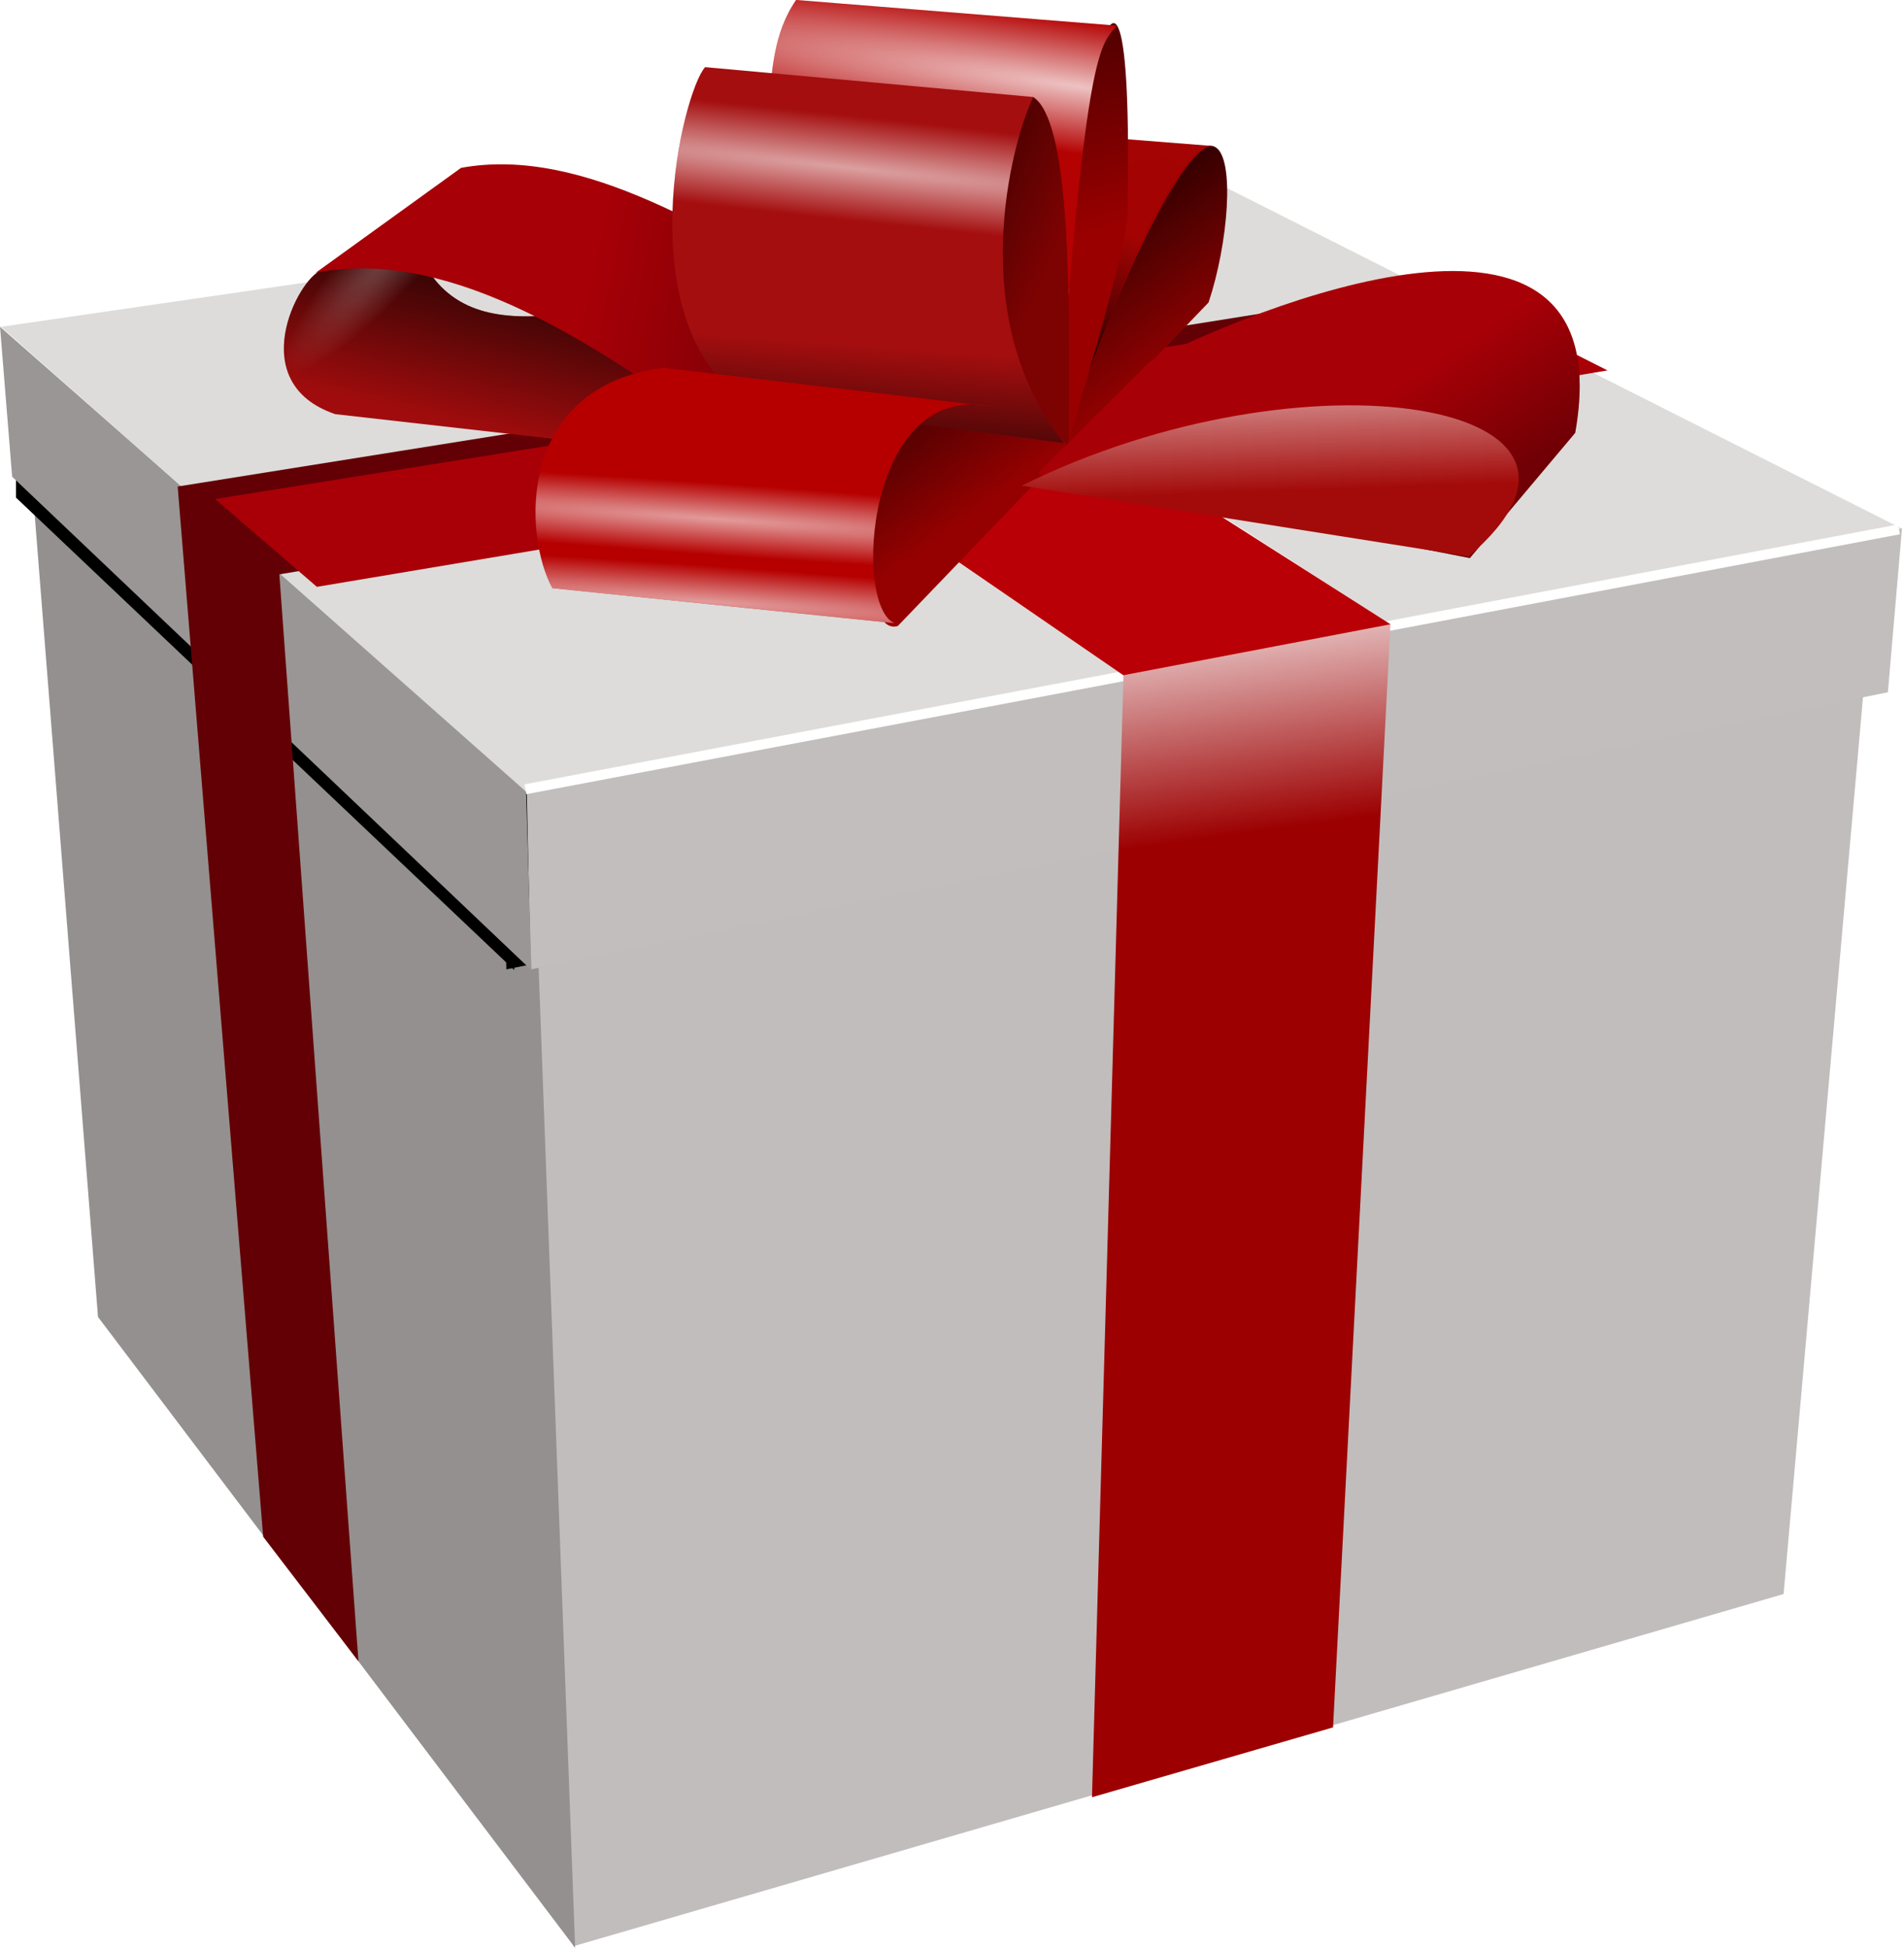 <svg xmlns="http://www.w3.org/2000/svg" xmlns:xlink="http://www.w3.org/1999/xlink" viewBox="0 0 516.783 528.74"><defs><filter id="s"><feGaussianBlur stdDeviation=".235"></feGaussianBlur></filter><filter id="r"><feGaussianBlur stdDeviation=".356"></feGaussianBlur></filter><linearGradient id="h" x1="-21740" x2="-21741" y1="52.349" y2="46.68" gradientTransform="matrix(8.683 1.207 -1.207 8.683 1.8933e5 26162)" gradientUnits="userSpaceOnUse"><stop stop-color="#a30b0a" offset="0"></stop><stop stop-color="#fff" offset="1"></stop></linearGradient><linearGradient id="a"><stop offset="0"></stop><stop stop-opacity="0" offset="1"></stop></linearGradient><linearGradient id="b"><stop stop-color="#fff" offset="0"></stop><stop stop-color="#fff" stop-opacity="0" offset="1"></stop></linearGradient><linearGradient id="k" x1="421.4" x2="362.99" y1="316.71" y2="292.34" gradientUnits="userSpaceOnUse"><stop stop-color="#7d0202" offset="0"></stop><stop offset="1"></stop></linearGradient><linearGradient id="l" x1="439.4" x2="407.39" y1="305.8" y2="198.49" gradientUnits="userSpaceOnUse"><stop stop-color="#9a0000" offset="0"></stop><stop offset="1"></stop></linearGradient><linearGradient id="n" x1="413.36" x2="373.62" y1="375.11" y2="320.23" gradientUnits="userSpaceOnUse"><stop stop-color="#950101" offset="0"></stop><stop offset="1"></stop></linearGradient><linearGradient id="q" x1="485.42" x2="475.5" y1="469.23" y2="397.23" gradientUnits="userSpaceOnUse"><stop stop-color="#9c0001" offset="0"></stop><stop stop-color="#fff" offset="1"></stop></linearGradient><linearGradient id="i" x1="-21630" x2="-21633" y1="50.392" y2="46.326" gradientTransform="matrix(6.718 .934 -1.133 8.151 1.4593e5 20157)" gradientUnits="userSpaceOnUse" xlink:href="#a"></linearGradient><linearGradient id="j" x1="396.07" x2="398.17" y1="368.08" y2="339.93" gradientUnits="userSpaceOnUse" xlink:href="#a"></linearGradient><linearGradient id="m" x1="421.1" x2="441.52" y1="352.24" y2="306.86" gradientUnits="userSpaceOnUse" xlink:href="#a"></linearGradient><linearGradient id="o" x1="433.46" x2="299.58" y1="339.48" y2="311.32" gradientUnits="userSpaceOnUse" xlink:href="#a"></linearGradient><linearGradient id="p" x1="271.42" x2="258.2" y1="300.98" y2="358.44" gradientUnits="userSpaceOnUse" xlink:href="#a"></linearGradient><radialGradient id="c" cx="-21778" cy="43.045" r="7.79" gradientTransform="matrix(-25.253 -1.785 .089 -1.254 -5.4963e5 -38412)" gradientUnits="userSpaceOnUse" xlink:href="#b"></radialGradient><radialGradient id="d" cx="-21778" cy="60.949" r="7.79" gradientTransform="matrix(-25.253 -1.785 .089 -1.254 -5.4963e5 -38412)" gradientUnits="userSpaceOnUse" xlink:href="#b"></radialGradient><radialGradient id="e" cx="-21774" cy="43.605" r="6.681" gradientTransform="matrix(-43.971 -4.753 .229 -2.114 -9.5707e5 -1.0311e5)" gradientUnits="userSpaceOnUse" xlink:href="#b"></radialGradient><radialGradient id="f" cx="-21771" cy="40.737" r="5.953" gradientTransform="matrix(-32.286 -4.636 .435 -3.027 -7.0249e5 -1.0054e5)" gradientUnits="userSpaceOnUse" xlink:href="#b"></radialGradient><radialGradient id="g" cx="-21793" cy="45.911" r="5.867" gradientTransform="matrix(-5.239 5.905 -1.268 -1.125 -1.1387e5 1.2905e5)" gradientUnits="userSpaceOnUse" xlink:href="#b"></radialGradient></defs><g transform="translate(-137.32 -244.3)"><path d="m621.42 676.99 23.992-270.98-363.31 73.14 10.793 293.46 328.53-95.622z" fill="#c1bdbc"></path><path d="m293.43 773.04-129.51-171.26-18.651-236.33 137.14 111.91 11.017 295.68z" fill="#94908f"></path><path transform="matrix(6.783 0 0 6.783 1.4875e5 1706)" d="m-21836-187.53 0.231-6.585-53.706 10.257 0.157 7.156 53.318-10.829z" filter="url(#r)"></path><path transform="matrix(6.783 0 0 6.783 1.4875e5 1706)" d="m-21889-176.67-0.219-7.25-19.721-17.263v5.602l19.942 18.91z" filter="url(#s)"></path><path d="m649.73 432.21 3.831-44.511-373.27 71.218 1.056 48.539 368.38-75.246z" fill="#c2bebd"></path><path d="m281.56 507.66-1.475-49.174-142.76-125.48 3.292 40.696 140.94 133.96z" fill="#9a9695"></path><path d="m653.34 387.7-373.04 71.671-142.71-126.36 316.25-45.996 199.5 100.68z" fill="#dddcda"></path><path d="m652.75 387.99-372.83 70.555" fill="none" stroke="#fff" stroke-width="2.713"></path><path d="m499.13 713.19-65.424 18.96 8.542-304.55-98.797-67.664 60.839-17.169 110.43 71.006-15.589 299.42z" fill="url(#q)"></path><path d="m442.24 427.59-166.24-114.13 66.536-9.375 172.18 109.67-72.471 13.827z" fill="#b90006"></path><path d="m234.61 695.25-25.858-33.808-23.209-285.08 339.61-54.235 38.308 19.33-350.32 58.751 21.468 295.05z" fill="#630005"></path><path d="m195.72 379.75 339.6-54.235 38.308 19.33-350.3 58.751-27.606-23.845z" fill="#a90007"></path><path d="m288.92 329.71c-15.253 1.5-29.109 0.07-36.77-14.366l-27.592 2.299c-6.375 2.331-21.153 30.602 3.747 39.075l93.946 10.631-0.825-28.731-32.478-8.907z" fill="#a00c0d"></path><path d="m288.92 329.71c-15.253 1.5-29.109 0.07-36.77-14.366l-27.592 2.299c-6.375 2.331-21.153 30.602 3.747 39.075l93.946 10.631-0.825-28.731-32.478-8.907z" fill="url(#p)"></path><path d="m288.92 329.71c-15.253 1.5-29.109 0.07-36.77-14.366l-27.592 2.299c-6.375 2.331-21.153 30.602 3.747 39.075l93.946 10.631-0.825-28.731-32.478-8.907z" fill="url(#g)" opacity=".274"></path><path d="m325.86 357.11c-30.556-21.563-67.899-45.511-102.8-38.804l39.399-28.442c33.177-6.045 69.262 17.604 105.04 38.195l-41.643 29.051z" fill="#a70007"></path><path d="m325.86 357.11c-30.556-21.563-67.899-45.511-102.8-38.804l39.399-28.442c33.177-6.045 69.262 17.604 105.04 38.195l-41.643 29.051z" fill="url(#o)" opacity=".661"></path><path d="m465.35 326.4-84.348 87.823c-16.043 4.726-7.983-97.601 44.544-52.135 47.438-128.24 50.423-67.443 39.804-35.687z" fill="url(#n)"></path><path d="m431.11 349.92c-1.091 0.336 24.893-67.026 35.54-65.978l-31.604-2.489-3.936 68.467z" fill="#a40000" opacity=".983"></path><path d="m431.15 349.93c6.061-17.26 24.858-67.037 35.505-65.989l-33.184-3.192-2.321 69.181z" fill="url(#m)" opacity=".983"></path><path d="m427.28 364.56c-4.006-74.242 18.399-178.04 16.043-61.793-0.811 10.242-8.92 37.153-16.043 61.793z" fill="url(#l)"></path><path d="m426.78 331.37c6.166-75.924 9.787-75.206 13.687-80.11l-87.074-6.966c-6.354 9.311-6.361 19.419-7.711 29.357l81.097 57.72z" fill="#b40101"></path><path d="m426.78 331.37c6.166-75.924 9.787-75.206 13.687-80.11l-87.074-6.966c-6.354 9.311-6.361 19.419-7.711 29.357l81.097 57.72z" fill="url(#f)" opacity=".761"></path><path d="m427.4 365.44c0.489-46.356 0-88.658-9.675-94.822-10.647 14.229-9.78 47.276-7.808 69.369 1.167 13.16 5.998 13.626 17.483 25.453z" fill="url(#k)"></path><path d="m426.17 364.62-87.256-11.672c-31.08-22.517-16.393-83.55-10.213-90.424l89.066 8.114c-6.138 12.833-18.588 60.332 8.403 93.982z" fill="#a40e0f"></path><path d="m426.17 364.62-87.256-11.672c-31.08-22.517-16.393-83.55-10.213-90.424l89.066 8.114c-6.138 12.833-18.588 60.332 8.403 93.982z" fill="url(#e)" opacity=".604"></path><path d="m426.17 364.62-87.256-11.672c-31.08-22.517-16.393-83.55-10.213-90.424l89.066 8.114c-6.138 12.833-18.588 60.332 8.403 93.982z" fill="url(#j)" opacity=".604"></path><path d="m380.13 413.46-92.876-9.499c-7.913-14.25-9.843-54.861 30.255-59.814l89.192 10.556c-34.456-7.505-37.924 54.31-26.571 58.757z" fill="#b60000"></path><path d="m380.13 413.46-92.876-9.499c-7.913-14.25-9.843-54.861 30.255-59.814l89.192 10.556c-34.456-7.505-37.924 54.31-26.571 58.757z" fill="url(#d)" opacity=".604"></path><path d="m380.13 413.46-92.876-9.499c-7.913-14.25-9.843-54.861 30.255-59.814l89.192 10.556c-34.456-7.505-37.924 54.31-26.571 58.757z" fill="url(#c)" opacity=".604"></path><path d="m419 372.84 30.43-30.412c25.138-13.179 129-57.197 115.43 19.368l-28.591 33.992-117.27-22.948z" fill="#a80007"></path><path d="m419 372.84 30.43-30.412c25.138-13.179 129-57.197 115.43 19.368l-28.591 33.992-117.27-22.948z" fill="url(#i)" opacity=".335"></path><path d="m414.63 376.13c77.294-38.283 170.17-22.535 121.31 19.212l-121.31-19.212z" fill="url(#h)"></path></g></svg>